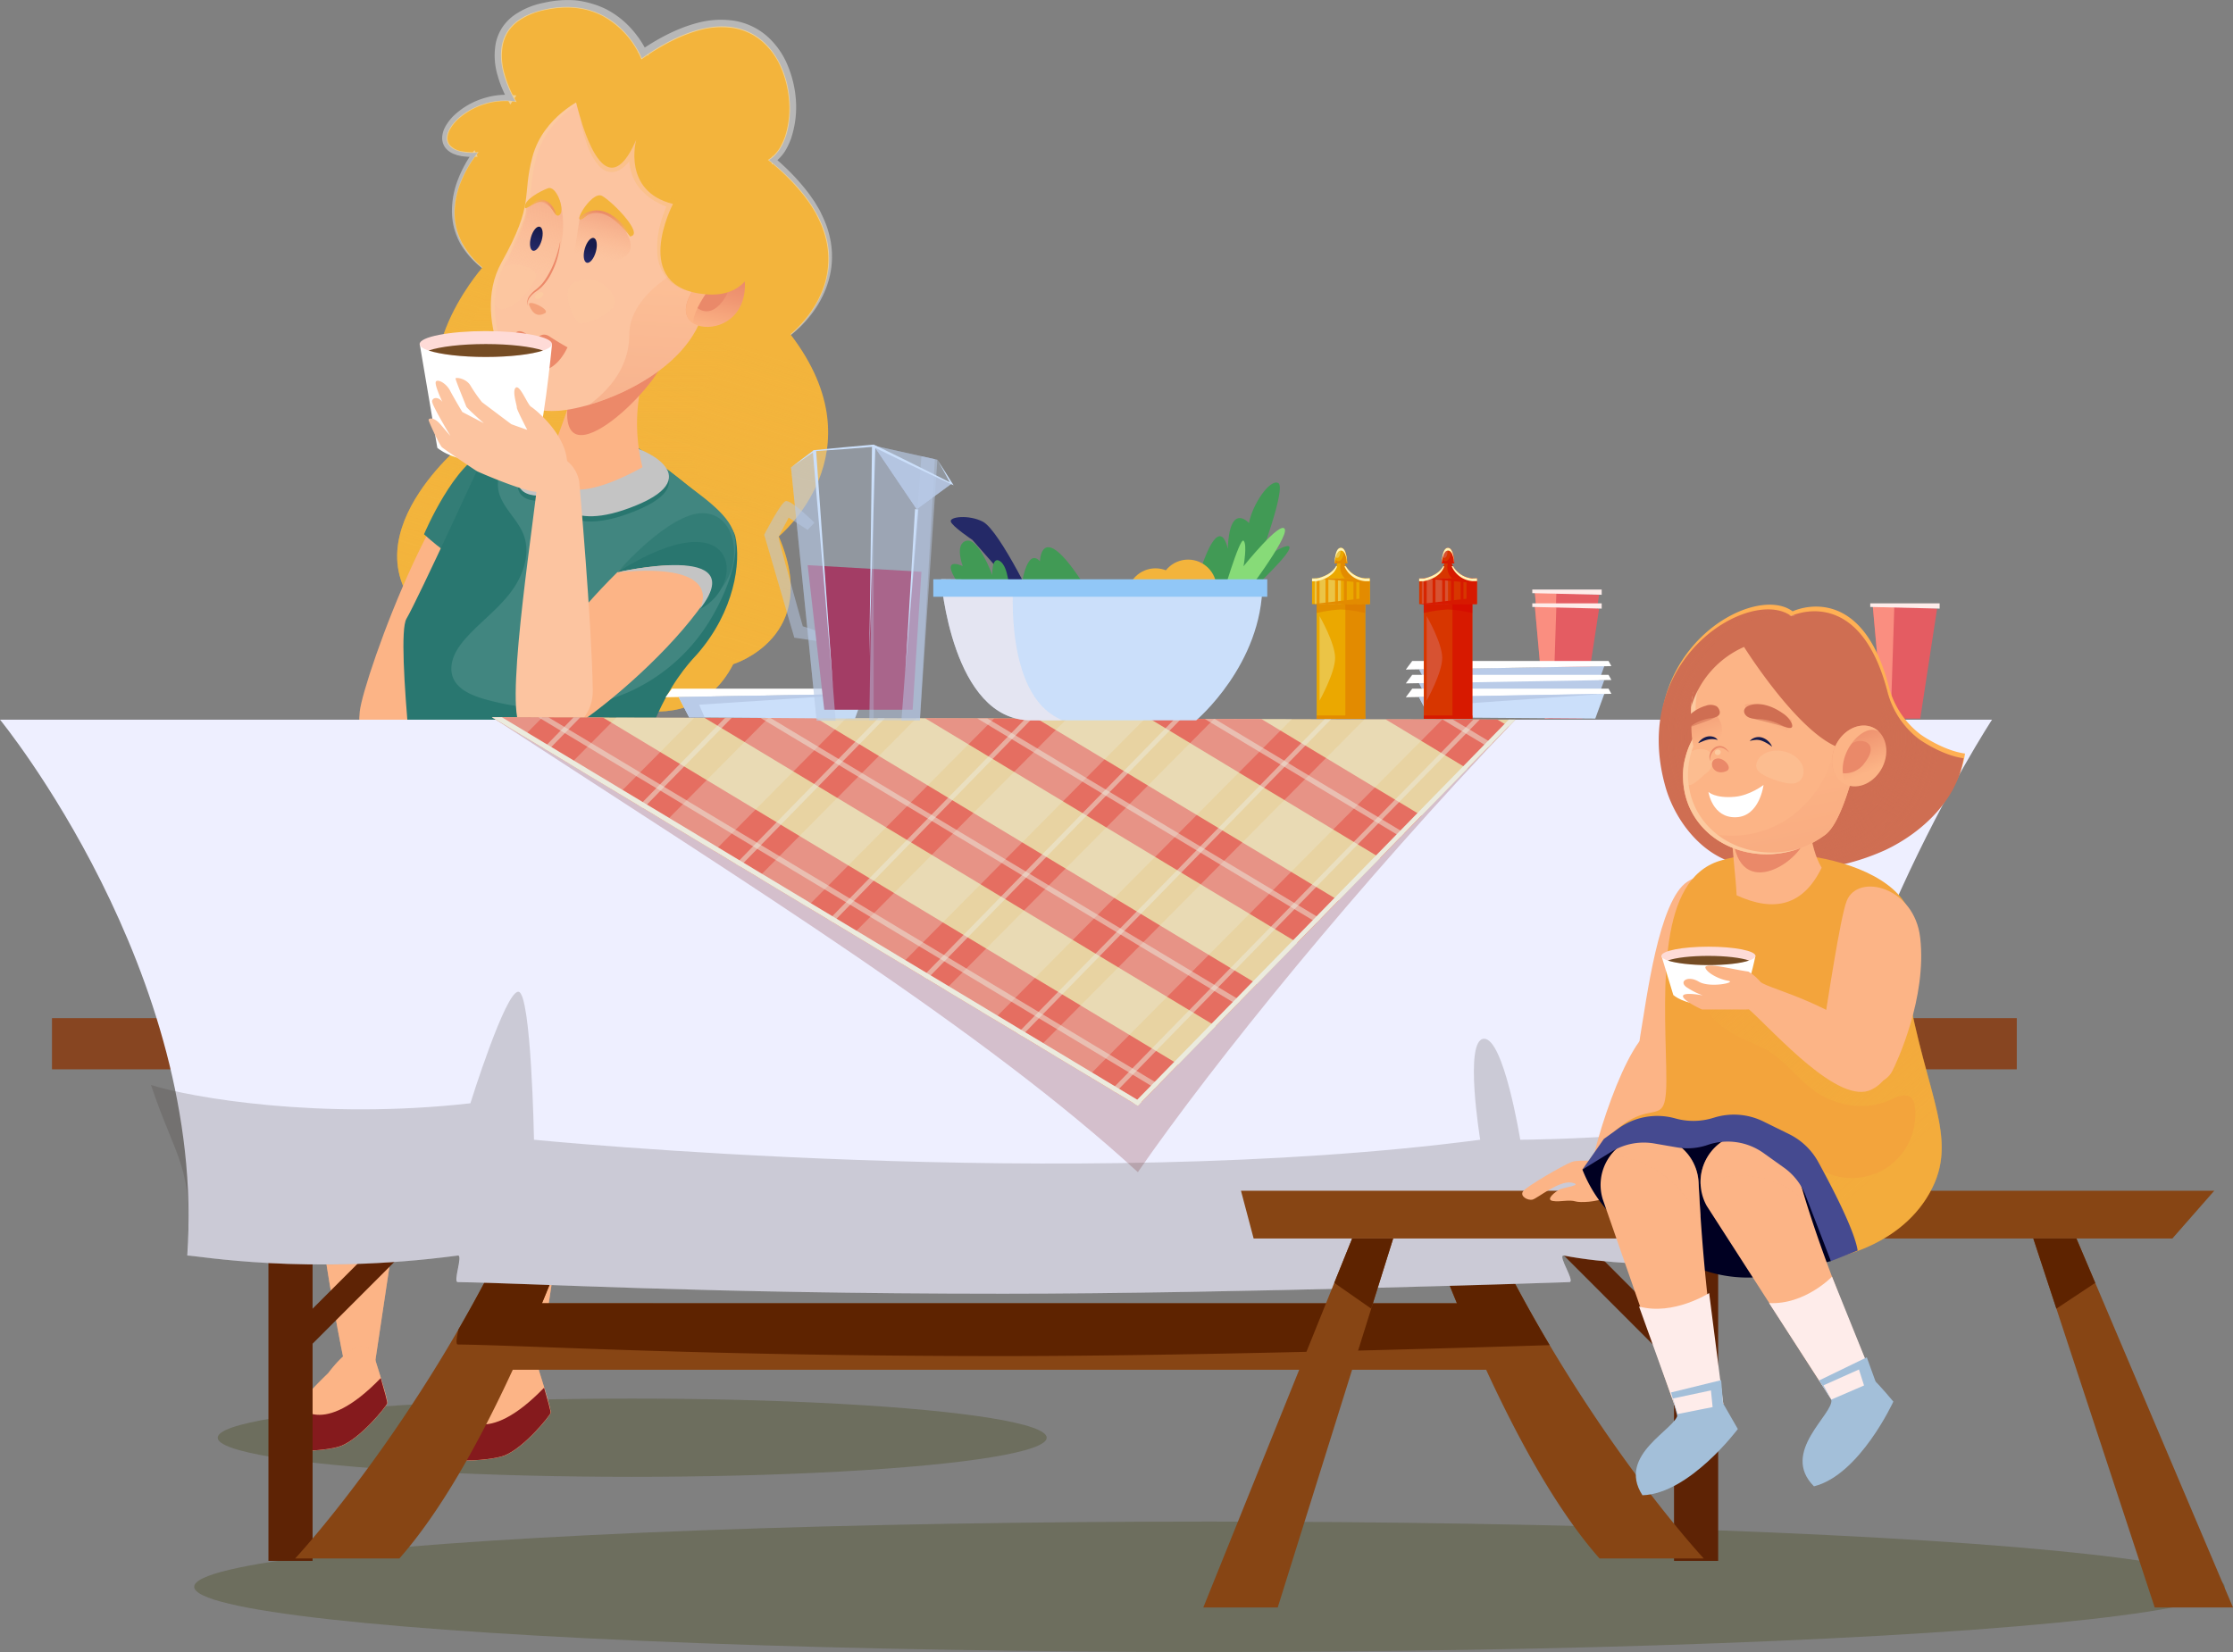 <?xml version="1.0" encoding="UTF-8"?> <svg xmlns="http://www.w3.org/2000/svg" xmlns:xlink="http://www.w3.org/1999/xlink" viewBox="0 0 780.67 577.69"><rect x="0" y="0" width="780.67" height="577.69" fill="#808080" stroke="none"/> <defs> <style>.cls-1{isolation:isolate;}.cls-2{fill:#424510;}.cls-2,.cls-20,.cls-45,.cls-65{opacity:0.3;}.cls-2,.cls-26,.cls-32,.cls-35,.cls-4,.cls-42,.cls-5,.cls-55,.cls-62,.cls-73,.cls-75,.cls-76,.cls-77,.cls-83{mix-blend-mode:multiply;}.cls-3{fill:#f3b43c;}.cls-17,.cls-18,.cls-32,.cls-4,.cls-5,.cls-55,.cls-6,.cls-62,.cls-63,.cls-69,.cls-75,.cls-76,.cls-77,.cls-83{opacity:0.5;}.cls-4{fill:url(#linear-gradient);}.cls-5{fill:url(#linear-gradient-2);}.cls-7{fill:#ededed;}.cls-32,.cls-8{fill:#fcb486;}.cls-9{fill:#337d76;}.cls-10{fill:#297770;}.cls-11{fill:#418680;}.cls-12{fill:#29766f;}.cls-13{fill:#c4c4c4;}.cls-14{fill:#ec8969;}.cls-15,.cls-20,.cls-81{fill:#fccaa0;}.cls-16{fill:#fcc4a0;}.cls-17{fill:url(#linear-gradient-3);}.cls-18{fill:url(#linear-gradient-4);}.cls-19,.cls-81{opacity:0.4;}.cls-19{fill:url(#linear-gradient-5);}.cls-21{fill:url(#linear-gradient-6);}.cls-22{fill:url(#linear-gradient-7);}.cls-23{fill:#f4a27a;}.cls-24{fill:url(#linear-gradient-8);}.cls-25{fill:#ea8969;}.cls-26,.cls-42{opacity:0.2;}.cls-27{fill:none;stroke-miterlimit:10;stroke-width:0.91px;stroke:url(#linear-gradient-9);}.cls-28{fill:url(#linear-gradient-10);}.cls-29{fill:#fff;}.cls-30{fill:#fedbd7;}.cls-31{fill:#754c24;}.cls-33{fill:#851a1d;}.cls-34{fill:#e45c62;}.cls-35{fill:#fa8e80;}.cls-36,.cls-69{fill:#feecea;}.cls-37{fill:#874521;}.cls-38{fill:#5e2305;}.cls-39{fill:#874514;}.cls-40{fill:#5e2300;}.cls-41{fill:#eeefff;}.cls-42{fill:#700000;}.cls-43{fill:#e8d3a2;}.cls-44{fill:#e56e61;}.cls-45,.cls-46{fill:#ebebde;}.cls-47{fill:#403932;}.cls-48,.cls-63,.cls-65{fill:#b9cbe8;}.cls-49{fill:#cbdffa;}.cls-50{fill:#eba800;}.cls-51{fill:#ebc446;}.cls-52{fill:#eb9700;}.cls-53{fill:#e38b00;}.cls-54{fill:#cc8500;}.cls-55{fill:#db7400;}.cls-56{fill:#fff3b6;}.cls-57{fill:#d73600;}.cls-58{fill:#d75232;}.cls-59{fill:#d72500;}.cls-60{fill:#d71900;}.cls-61{fill:#d71300;}.cls-62{fill:#d70200;}.cls-64{fill:#9a002e;}.cls-66{fill:#242967;}.cls-67{fill:#419a55;}.cls-68{fill:#87db78;}.cls-70{fill:#91c7f7;}.cls-71{fill:#ffb054;}.cls-72{fill:#cf6e52;}.cls-73{fill:url(#radial-gradient);}.cls-74{fill:#f3a43c;}.cls-75{fill:url(#linear-gradient-11);}.cls-76{fill:url(#linear-gradient-12);}.cls-77{fill:url(#linear-gradient-13);}.cls-78{fill:#002;}.cls-79{fill:url(#linear-gradient-14);}.cls-80{fill:url(#linear-gradient-15);}.cls-82{fill:url(#linear-gradient-16);}.cls-84{fill:url(#linear-gradient-17);}.cls-85{fill:#a3bfd9;}.cls-86{fill:#454a90;}.cls-87{fill:#161b4c;}</style> <linearGradient id="linear-gradient" x1="1205.12" y1="109.33" x2="1174.04" y2="214.11" gradientTransform="translate(-983.08)" gradientUnits="userSpaceOnUse"> <stop offset="0" stop-color="#f3b43d" stop-opacity="0"></stop> <stop offset="0.21" stop-color="#f3b43d" stop-opacity="0.25"></stop> <stop offset="0.49" stop-color="#f3b43c" stop-opacity="0.57"></stop> <stop offset="0.73" stop-color="#f3b43c" stop-opacity="0.8"></stop> <stop offset="0.91" stop-color="#f3b43c" stop-opacity="0.95"></stop> <stop offset="1" stop-color="#f3b43c"></stop> </linearGradient> <linearGradient id="linear-gradient-2" x1="1191.57" y1="190.27" x2="1191.57" y2="100.12" xlink:href="#linear-gradient"></linearGradient> <linearGradient id="linear-gradient-3" x1="260.3" y1="90.72" x2="256.27" y2="73.74" gradientTransform="matrix(-1, 0, 0, 1, 469.73, 0)" gradientUnits="userSpaceOnUse"> <stop offset="0" stop-color="#fcb486" stop-opacity="0"></stop> <stop offset="0.18" stop-color="#f8aa80" stop-opacity="0.22"></stop> <stop offset="0.48" stop-color="#f29c76" stop-opacity="0.55"></stop> <stop offset="0.72" stop-color="#ee926f" stop-opacity="0.79"></stop> <stop offset="0.9" stop-color="#eb8b6b" stop-opacity="0.94"></stop> <stop offset="1" stop-color="#ea8969"></stop> </linearGradient> <linearGradient id="linear-gradient-4" x1="1168.05" y1="94.87" x2="1178.38" y2="59.22" gradientTransform="translate(-983.08)" xlink:href="#linear-gradient-3"></linearGradient> <linearGradient id="linear-gradient-5" x1="1215.98" y1="101.13" x2="1211.92" y2="172.2" gradientTransform="translate(-983.08)" gradientUnits="userSpaceOnUse"> <stop offset="0" stop-color="#fcb486"></stop> <stop offset="0.62" stop-color="#f09672"></stop> <stop offset="1" stop-color="#ea8969"></stop> </linearGradient> <linearGradient id="linear-gradient-6" x1="1189.94" y1="86.06" x2="1188.22" y2="91.22" gradientTransform="translate(-32.88 -1080.87) rotate(74.22)" gradientUnits="userSpaceOnUse"> <stop offset="0" stop-color="#161b4c"></stop> <stop offset="0.44" stop-color="#1d225a"></stop> <stop offset="1" stop-color="#242967"></stop> </linearGradient> <linearGradient id="linear-gradient-7" x1="1171.6" y1="80.27" x2="1169.38" y2="87.32" gradientTransform="translate(-50.51 -1065.68) rotate(74.22)" xlink:href="#linear-gradient-6"></linearGradient> <linearGradient id="linear-gradient-8" x1="1230.9" y1="115.43" x2="1235.11" y2="95.79" xlink:href="#linear-gradient-5"></linearGradient> <linearGradient id="linear-gradient-9" x1="258.81" y1="80.14" x2="257.41" y2="74.22" xlink:href="#linear-gradient-3"></linearGradient> <linearGradient id="linear-gradient-10" x1="274.93" y1="72.45" x2="285.36" y2="72.45" gradientTransform="matrix(-1, 0, 0, 1, 469.73, 0)" gradientUnits="userSpaceOnUse"> <stop offset="0" stop-color="#ea8969"></stop> <stop offset="0.1" stop-color="#eb8b6b" stop-opacity="0.94"></stop> <stop offset="0.28" stop-color="#ee926f" stop-opacity="0.79"></stop> <stop offset="0.52" stop-color="#f29c76" stop-opacity="0.55"></stop> <stop offset="0.82" stop-color="#f8aa80" stop-opacity="0.22"></stop> <stop offset="1" stop-color="#fcb486" stop-opacity="0"></stop> </linearGradient> <radialGradient id="radial-gradient" cx="887.93" cy="238.11" r="49.02" gradientTransform="translate(-283.98 362.03) rotate(-21.51)" gradientUnits="userSpaceOnUse"> <stop offset="0" stop-color="#cf6e52"></stop> <stop offset="0.1" stop-color="#cf6e52" stop-opacity="0.88"></stop> <stop offset="0.42" stop-color="#cf6e52" stop-opacity="0.51"></stop> <stop offset="0.69" stop-color="#cf6e52" stop-opacity="0.23"></stop> <stop offset="0.89" stop-color="#cf6e52" stop-opacity="0.06"></stop> <stop offset="1" stop-color="#cf6e52" stop-opacity="0"></stop> </radialGradient> <linearGradient id="linear-gradient-11" x1="708.31" y1="385.88" x2="702.33" y2="418.97" gradientTransform="matrix(-1, 0, 0, 1, 1302.63, 0)" xlink:href="#linear-gradient"></linearGradient> <linearGradient id="linear-gradient-12" x1="713.84" y1="340.67" x2="649.48" y2="414.68" gradientTransform="matrix(-1, 0, 0, 1, 1302.63, 0)" xlink:href="#linear-gradient"></linearGradient> <linearGradient id="linear-gradient-13" x1="711.14" y1="386.39" x2="705.16" y2="419.48" gradientTransform="matrix(-1, 0, 0, 1, 1302.63, 0)" xlink:href="#linear-gradient"></linearGradient> <linearGradient id="linear-gradient-14" x1="882.84" y1="241.51" x2="844.87" y2="451.43" gradientTransform="translate(-283.98 362.03) rotate(-21.51)" xlink:href="#linear-gradient-5"></linearGradient> <linearGradient id="linear-gradient-15" x1="858.26" y1="222.7" x2="859.71" y2="196.53" gradientTransform="matrix(0.93, -0.37, 0.34, 0.84, -275.42, 389.49)" xlink:href="#linear-gradient-5"></linearGradient> <linearGradient id="linear-gradient-16" x1="876.44" y1="222.17" x2="885.75" y2="213.89" gradientTransform="matrix(0.93, -0.37, 0.34, 0.84, -275.42, 389.49)" xlink:href="#linear-gradient-5"></linearGradient> <linearGradient id="linear-gradient-17" x1="905.16" y1="256.33" x2="905.16" y2="234.28" gradientTransform="matrix(0.93, -0.37, 0.34, 0.84, -275.42, 389.49)" xlink:href="#linear-gradient-5"></linearGradient> </defs> <title>Дочка с мамой</title> <g class="cls-1"> <g id="Слой_2" data-name="Слой 2"> <g id="MULTIPLY_30" data-name="MULTIPLY 30"> <ellipse class="cls-2" cx="221.02" cy="502.76" rx="144.91" ry="13.68"></ellipse> </g> <g id="Layer_119" data-name="Layer 119"> <path class="cls-3" d="M224.37,20.35s-8.74-23-34.59-16.92-9.6,32-9.6,32c-19-3-35.65,19.1-13.2,18,0,0-19.4,22.43,1.58,40.22,0,0-31.74,35.93-6.32,61.09,0,0-46.71,37.57-8.12,65.66,0,0-3.06,33.51,43.66,18.62,0,0,41.64,26.06,58.56-6.77,0,0,31.14-9.48,15.91-44.68,0,0,35.88-29.11,4.2-70.53,0,0,34.73-27-7.58-61.08C285.44,45.81,275.29-15.53,224.37,20.35Z"></path> <path class="cls-4" d="M224.37,20.35s-8.74-23-34.59-16.92-9.6,32-9.6,32c-19-3-35.65,19.1-13.2,18,0,0-19.4,22.43,1.58,40.22,0,0-31.74,35.93-6.32,61.09,0,0-46.71,37.57-8.12,65.66,0,0-3.06,33.51,43.66,18.62,0,0,41.64,26.06,58.56-6.77,0,0,31.14-9.48,15.91-44.68,0,0,35.88-29.11,4.2-70.53,0,0,34.73-27-7.58-61.08C285.44,45.81,275.29-15.53,224.37,20.35Z"></path> <path class="cls-5" d="M254.61,123c-28.47,33.3-5.12,57.39,8.35,49.95,0,0-8.08,35.88-38.54,33.85,0,0-32.15,22.49-45.35.07,0,0-48.95-20.67-9.93-52.19,0,0-22.4-22,5.19-57.18S245.62,107.8,254.61,123Z"></path> <g class="cls-6"> <path class="cls-7" d="M276.52,117.13a39.63,39.63,0,0,0,6.49-6.4,36.56,36.56,0,0,0,4.87-7.78,32.05,32.05,0,0,0,2.68-8.87,30.8,30.8,0,0,0-.09-9.35,34.58,34.58,0,0,0-2.82-8.93l-1-2.1c-.37-.69-.79-1.34-1.18-2-.76-1.37-1.71-2.59-2.59-3.88A77.34,77.34,0,0,0,270,54.52l-.19,3a15.55,15.55,0,0,0,4.66-4.68A22.87,22.87,0,0,0,275.94,50c.2-.49.42-1,.6-1.46L277,47a34.54,34.54,0,0,0,1.24-12.18A38.32,38.32,0,0,0,275.43,23a27.72,27.72,0,0,0-7.13-10.23,23.15,23.15,0,0,0-11.43-5.49,31.46,31.46,0,0,0-12.44.57c-8,2-15.05,6-21.53,10.45l3.87,1.18a25.76,25.76,0,0,0-1.24-2.64c-.44-.82-.93-1.62-1.43-2.4a35.65,35.65,0,0,0-3.4-4.42,31.2,31.2,0,0,0-8.87-6.85,30.38,30.38,0,0,0-5.28-2A31.85,31.85,0,0,0,201,.1,37.39,37.39,0,0,0,190,1a26.89,26.89,0,0,0-10.36,4.39,16.77,16.77,0,0,0-4.12,4.32,16.27,16.27,0,0,0-2.23,5.56A24.4,24.4,0,0,0,174,26.51a35.51,35.51,0,0,0,1.87,5.15,40.23,40.23,0,0,0,2.56,4.87l2.08-3.14a25.84,25.84,0,0,0-11.51,1,26.22,26.22,0,0,0-10,5.71,16.24,16.24,0,0,0-3.62,4.78,8.74,8.74,0,0,0-.8,3.24,5.83,5.83,0,0,0,1.07,3.5,7.12,7.12,0,0,0,2.72,2.1c.49.22,1,.36,1.47.54l1.47.33a27.27,27.27,0,0,0,5.7.21l-1.12-2.3a35.11,35.11,0,0,0-3.26,4.9,41.15,41.15,0,0,0-2.48,5.27A30.35,30.35,0,0,0,158,74.06a24.07,24.07,0,0,0,.77,5.77,25.16,25.16,0,0,0,2.17,5.37,30.45,30.45,0,0,0,7.53,8.53l.18-.22a30.11,30.11,0,0,1-7.11-8.63,24.42,24.42,0,0,1-2-5.25,23.15,23.15,0,0,1-.6-5.57,29.2,29.2,0,0,1,2.4-10.91,39.42,39.42,0,0,1,5.74-9.63l.25-.31H167a25.84,25.84,0,0,1-5.32-.27,7.21,7.21,0,0,1-4.54-2.36,4,4,0,0,1-.7-2.42,6.93,6.93,0,0,1,.67-2.51,14.38,14.38,0,0,1,3.26-4.14,24.21,24.21,0,0,1,9.26-5.12,23.65,23.65,0,0,1,10.55-.77l.45.07-.23-.4a39.37,39.37,0,0,1-4-9.44,22,22,0,0,1-.61-10.13,13.76,13.76,0,0,1,1.9-4.69,14.23,14.23,0,0,1,3.52-3.64,24.35,24.35,0,0,1,9.4-3.89,34.76,34.76,0,0,1,10.21-.75,29.17,29.17,0,0,1,5,.92,27.65,27.65,0,0,1,4.76,1.87A30.44,30.44,0,0,1,224.1,20.45l.14.33.28-.2c6.27-4.42,13.11-8.2,20.53-10.15a28.8,28.8,0,0,1,11.36-.6,20.53,20.53,0,0,1,10.19,4.82,25.22,25.22,0,0,1,6.54,9.29,35.89,35.89,0,0,1,2.69,11.12,32.29,32.29,0,0,1-1,11.38l-.41,1.37c-.16.45-.35.89-.53,1.33a20.7,20.7,0,0,1-1.27,2.56,13.49,13.49,0,0,1-3.91,4.07l-.24.16.22.18a75.43,75.43,0,0,1,12.73,12.75c.86,1.23,1.81,2.4,2.56,3.71.39.64.8,1.27,1.17,1.93l1,2a34.63,34.63,0,0,1,2.91,8.5,29.88,29.88,0,0,1-2,17.62,37.06,37.06,0,0,1-4.56,7.75,39.22,39.22,0,0,1-6.17,6.54Z"></path> </g> </g> <g id="Layer_118" data-name="Layer 118"> <path class="cls-8" d="M176,159.8c24,9.71-25.57,98-37.94,104.89-8.28,4.58-13.52-4.17-12.29-15.88S157.47,152.31,176,159.8Z"></path> <path class="cls-9" d="M148.24,186.83s10.71-25.41,22.08-28.93,19.45,30.64,13.69,42.24C184,200.13,172.05,208.37,148.24,186.83Z"></path> </g> <g id="Layer_117" data-name="Layer 117"> <path class="cls-10" d="M219.83,154.41s35.12,24,37.22,33.12-.26,26.21-13.25,41.15c-2.16,2.48-26.56,25.69-22,77.33,0,0-48,22-74.85-10.38,0,0-8.9-72.4-4.86-79.24s27.71-58.46,27.71-58.46Z"></path> <path class="cls-11" d="M219.83,154.41l1.14.79c6.11,4.26,12.12,8.69,17.93,13.35,5.3,4.25,14.94,10.4,17.39,17.12,3.48,9.52-4.11,25.27-9.26,33.12a63.48,63.48,0,0,1-27.65,23.39q-2,.85-4,1.57c-13.52,4.8-28.4,5.06-42.28,1.69-6.35-1.54-16-4-15.26-12.53.37-4.07,3-7.59,5.77-10.57,4.89-5.23,10.71-9.6,15-15.31s7-13.39,4.43-20.07c-2.05-5.33-7.11-9.2-8.61-14.7-1.28-4.73.9-10,4.65-13,4.26-3.41,10-2.72,15.21-3.08Z"></path> <path class="cls-12" d="M193.54,158.09s-9.52-3.37-12.27,8.53,12.58,7.93,12.58,7.93,3.12,14.5,28.59,4,1.07-20.53-3.2-20.87"></path> <path class="cls-13" d="M193.54,156.26s-9.52-3.37-12.27,8.53,12.58,7.93,12.58,7.93,3.12,14.5,28.59,4,1.07-20.53-3.2-20.87"></path> <path class="cls-8" d="M226.05,127.95h-24.5c.12,2.34-.52,10.52-10.1,33.44,0,0-.9,20.76,33.17,2A62.52,62.52,0,0,1,226.05,127.95Z"></path> <path class="cls-14" d="M232.56,123.76c0,9.46-38.22,47.23-33.94,16.66C203.58,104.92,232.63,102,232.56,123.76Z"></path> </g> <g id="Layer_116" data-name="Layer 116"> <path class="cls-15" d="M204,34.45s-14,6.09-17.83,20.31.9,16-10.83,37,7.11,50.68,14.78,51.81c10.13,1.49,45.24-9.61,53.59-32.18s26.82-36.74,12.64-63C241.44,20.91,208.33,32,204,34.45Z"></path> <path class="cls-16" d="M205.41,34.45s-14,6.09-17.83,20.31.9,16-10.83,37,7.11,50.68,14.78,51.81c10.13,1.49,45.24-9.61,53.59-32.18s26.82-36.74,12.64-63C242.87,20.91,209.75,32,205.41,34.45Z"></path> <path class="cls-17" d="M202.63,76.6l-2.75,17.53L206,91.72s18.87,1.8,13.58-9.21C211.36,65.3,202.63,76.6,202.63,76.6Z"></path> <path class="cls-18" d="M195.67,70a32.26,32.26,0,0,1-1.92,22.54c-5.6,12-17.42,3.14-15.74-3.06S184.7,76,183.79,72.41l6.08-4.56Z"></path> <path class="cls-19" d="M245.13,111.39c3.68-9.93,9.31-18.24,13.26-26.66C244.8,89.48,220,100.42,220,117.05c0,11.28-6.93,19.27-14,24.48C220.36,137.35,239.29,127.18,245.13,111.39Z"></path> <path class="cls-20" d="M200.1,99.12c-4.23,2.44.49,13.69,2.75,14s11.92-3.41,12.11-7.37S208.19,94.46,200.1,99.12Z"></path> <path class="cls-20" d="M175.93,93.37c4.94-2.43,12.37.58,11.51,3.51s-7.48,12-12.59,11.15S175.93,93.37,175.93,93.37Z"></path> </g> <g id="Layer_115" data-name="Layer 115"> <ellipse class="cls-21" cx="206.37" cy="87.55" rx="4.5" ry="2.01" transform="translate(65.99 262.33) rotate(-74.22)"></ellipse> </g> <g id="Layer_114" data-name="Layer 114"> <ellipse class="cls-22" cx="187.51" cy="83.49" rx="4.36" ry="1.95" transform="translate(56.17 241.22) rotate(-74.22)"></ellipse> </g> <g id="Layer_113" data-name="Layer 113"> <path class="cls-23" d="M185,106.71c-.91-2.44,7.7,1.56,5.52,2.81S186.28,110.11,185,106.71Z"></path> <path class="cls-14" d="M195.86,84.32a39.64,39.64,0,0,1-1.69,6.3,32.8,32.8,0,0,1-2.75,5.86,20.75,20.75,0,0,1-1.83,2.65,14.4,14.4,0,0,1-2.33,2.2,10.27,10.27,0,0,0-2.31,2.4,3.74,3.74,0,0,0-.41,3.22,3.72,3.72,0,0,1,.7-3,10,10,0,0,1,2.36-2.16,12.39,12.39,0,0,0,2.49-2.21,21.11,21.11,0,0,0,1.95-2.7,29.52,29.52,0,0,0,2.66-6.05A26.69,26.69,0,0,0,195.86,84.32Z"></path> <ellipse class="cls-15" cx="188.51" cy="103.35" rx="1.6" ry="0.96" transform="translate(-26.12 115.66) rotate(-32.02)"></ellipse> </g> <g id="Layer_112" data-name="Layer 112"> <path class="cls-24" d="M243.25,100.34c10.12-11.89,18.59-9.34,17,2-1.5,11.07-12.21,13.69-17.4,11S239.92,104.25,243.25,100.34Z"></path> <path class="cls-25" d="M249.49,96.88s8.85.75,3.28,8.27-10.3,1.28-10.3,1.28Z"></path> <path class="cls-8" d="M259.17,94.62c-2.62-3.84-8.87-2.57-15.92,5.72-3.33,3.91-5.54,10.31-.36,13C239.81,111.84,252.39,90.63,259.17,94.62Z"></path> </g> <g id="Layer_111" data-name="Layer 111"> <path class="cls-3" d="M200.08,29.91s9.25,49,22.34,19c0,0-5,18,12.86,22.41,0,0-15.37,29.27,11.39,31.59S266.22,66,259,48.18C251.08,28.78,231,18.85,200.08,29.91Z"></path> <g class="cls-26"> <path class="cls-3" d="M202.83,41A52,52,0,0,0,205,49.78,22.89,22.89,0,0,0,209.39,58a8.21,8.21,0,0,0,2.07,1.6l.66.26a2.39,2.39,0,0,0,.7.19l.74.11c.25,0,.5,0,.74,0a5.19,5.19,0,0,0,1.42-.33,8.78,8.78,0,0,0,1.24-.62,10.81,10.81,0,0,0,2-1.65,7.5,7.5,0,0,0,.82-.92l.76-.95c.43-.66.89-1.32,1.28-2s.78-1.35,1.12-2l1-2.07-3.07-1.18a19.71,19.71,0,0,0-.82,3.91c-.09.65-.08,1.31-.12,2s0,1.32.06,2a17.65,17.65,0,0,0,2.34,7.61,10.29,10.29,0,0,0,1.13,1.67A9.64,9.64,0,0,0,224.75,67c.48.46.95.94,1.44,1.39l1.6,1.17c.27.19.53.4.81.57l.86.46,1.72.92c1.17.52,2.4.91,3.59,1.36l-1-2.35a44.31,44.31,0,0,0-3.14,8.84,29.48,29.48,0,0,0-.82,9.37,15,15,0,0,0,3.5,8.76,14.81,14.81,0,0,0,8,4.44,15.67,15.67,0,0,1-6.95-5.26,14.07,14.07,0,0,1-2.29-8.05,29.37,29.37,0,0,1,1.37-8.51,46.07,46.07,0,0,1,3.25-8l.84-1.58-1.8-.77c-1-.45-2.11-.86-3.14-1.31l-1.47-.81-.73-.4c-.23-.15-.44-.33-.66-.49l-1.32-1c-.4-.37-.76-.77-1.15-1.14a6.93,6.93,0,0,1-1-1.23A8.49,8.49,0,0,1,225.4,62a14.12,14.12,0,0,1-2-6.11c0-.55-.06-1.1-.07-1.65s0-1.11.08-1.66a17.42,17.42,0,0,1,.53-3.2l-3.07-1.18a29.25,29.25,0,0,1-4.1,7.34,5,5,0,0,1-2.82,2l-.37.06-.37,0c-.25,0-.5-.15-.77-.19a5.9,5.9,0,0,1-1.54-1,15,15,0,0,1-2.63-3.23,35.24,35.24,0,0,1-2.12-3.83A79.29,79.29,0,0,1,202.83,41Z"></path> </g> </g> <g id="Layer_110" data-name="Layer 110"> <path class="cls-8" d="M250.57,183c19.87,16.67-46.53,73.74-60.41,76.43-9.29,1.8-11.57-8.14-6.78-18.9S235.26,170.17,250.57,183Z"></path> <path class="cls-9" d="M215.81,200.14s18-20.85,29.94-20.69,14.51,18.06,5.46,27.31C251.2,206.77,252.43,187.84,215.81,200.14Z"></path> <path class="cls-12" d="M215.81,200.14s46.19-10.73,28.81,12.92C261.39,204.63,258.16,173.38,215.81,200.14Z"></path> <path class="cls-13" d="M215.81,200.14s47.5-11,28.81,12.92C244.61,213.07,254.54,196.37,215.81,200.14Z"></path> </g> <g id="Layer_109" data-name="Layer 109"> <path class="cls-16" d="M202.51,168.45s4.33,48.38,4.73,72.91c.26,15.67-21,21.42-25.74,11.77s5.91-75.66,6.68-87.23S201.07,159.53,202.51,168.45Z"></path> </g> <g id="Layer_108" data-name="Layer 108"> <path class="cls-14" d="M198.4,121.46s-3-1.64-6.29-3.8-5.09,1.87-5.09,1.87-3.72-4.46-6.08-3.6,1.49,6.76,1.49,6.76a3.42,3.42,0,0,0-1.49,3.6C181.32,128.88,192,134.84,198.4,121.46Z"></path> </g> <g id="Layer_107" data-name="Layer 107"> <path class="cls-3" d="M220.27,82.68S211.43,70,204.94,75.53s1.71-9.23,5.6-7S225.4,82.11,220.27,82.68Z"></path> <path class="cls-27" d="M219.68,81.89s-8.13-13.33-17.05-5.28"></path> </g> <g id="Layer_106" data-name="Layer 106"> <path class="cls-3" d="M195.86,74.92c1.56-1.91-1.39-10.2-4.32-9.08s-7.84,3.84-8.09,6.31,4.06-3,7.53-1.39C192.89,71.65,194.12,77.06,195.86,74.92Z"></path> <path class="cls-28" d="M194.37,75.05a8.25,8.25,0,0,0-1.36-3A5.36,5.36,0,0,0,190.33,70a3.93,3.93,0,0,0-3.37.57,8.31,8.31,0,0,0-1.28,1.07c-.34.43-.67.87-1,1.31.45-.32.86-.65,1.26-1l.66-.41a3.08,3.08,0,0,1,.66-.37,3.61,3.61,0,0,1,2.76-.32,5.65,5.65,0,0,1,2.4,1.65A18.3,18.3,0,0,1,194.37,75.05Z"></path> </g> <g id="Layer_105" data-name="Layer 105"> <path class="cls-29" d="M193,120.31s-3.4,35.14-6.15,36.28-6.63,4.69-17.79,4.69-16.17-4.69-16.17-4.69l-6.15-36.28"></path> <ellipse class="cls-30" cx="169.84" cy="120.31" rx="23.13" ry="4.53"></ellipse> <path class="cls-31" d="M189.85,122.57c-4,1.35-11.46,2.26-20,2.26s-16-.91-20-2.26c4-1.35,11.46-2.26,20-2.26S185.85,121.22,189.85,122.57Z"></path> </g> <g id="Layer_104" data-name="Layer 104"> <path class="cls-16" d="M198.27,163c-.42,8.26-5.36,9.5-10.82,9s-19.86-6.81-20.59-7.17-11.48-7.69-12.33-8.41-4.69-9-4.69-9.58,1.81-1.22,4.29,1.72,3.33,3.86,3.33,3.86-6.55-10.8-6.4-12.14,2.22-1.63,3.6.27c0,0-2.76-5.83-2.31-7s3.57.32,5,3.06,4.28,7.46,4.28,7.46l7.53,3.93s-6-5.27-6.17-5.87-3.84-9.36-3.72-9.8,3.76-.06,5.27,2.6a48.36,48.36,0,0,0,4,5.73s10,7.54,10.2,7.66,5.59,2,5.59,2-3.73-7.15-3.64-7.78-1.78-6-.33-7,4.09,6,5.3,6.7S198.81,152.39,198.27,163Z"></path> </g> <g id="Layer_103" data-name="Layer 103"> <path class="cls-8" d="M150.82,345,131.1,476.62c-1.48,6.33-9,11.75-10.88-.76,0,0-24.2-115.16-8-148.68,11.91-24.66,41.39-.67,38.61,17.86"></path> <path class="cls-32" d="M150.82,345,131.1,476.62c-1.48,6.33-9,11.75-10.88-.76,0,0-24.2-115.16-8-148.68,11.91-24.66,41.39-.67,38.61,17.86"></path> </g> <g id="Layer_102" data-name="Layer 102"> <path class="cls-8" d="M131.2,475.53c1.16,3.77,4.51,14.12,4.19,15.22s-9.25,12.14-16.06,14.85c-5.32,2.12-28.67,3.71-23-4.2a153.84,153.84,0,0,1,18.4-21.2C119.45,473.93,128.07,465.37,131.2,475.53Z"></path> <path class="cls-32" d="M131.2,475.53c1.16,3.77,4.51,14.12,4.19,15.22s-9.25,12.14-16.06,14.85c-5.32,2.12-28.67,3.71-23-4.2a153.84,153.84,0,0,1,18.4-21.2C119.45,473.93,128.07,465.37,131.2,475.53Z"></path> <path class="cls-33" d="M104.24,491.44c-2.81,3.24-5.6,6.65-7.94,9.95-5.64,7.91,17.71,6.32,23,4.2,6.81-2.71,15.75-13.75,16.06-14.85.14-.5-1-4.56-2.25-8.84h0C112.38,503.37,104.25,491.48,104.24,491.44Z"></path> </g> <g id="Layer_101" data-name="Layer 101"> <path class="cls-8" d="M207.94,348.41,188.21,480c-1.48,6.33-9,11.75-10.88-.76,0,0-24.2-115.16-8-148.68,11.91-24.66,41.39-.67,38.61,17.86"></path> <path class="cls-32" d="M207.94,348.41,188.21,480c-1.48,6.33-9,11.75-10.88-.76,0,0-24.2-115.16-8-148.68,11.91-24.66,41.39-.67,38.61,17.86"></path> </g> <g id="Layer_100" data-name="Layer 100"> <path class="cls-8" d="M188.31,478.9c1.16,3.77,4.51,14.12,4.19,15.22s-9.25,12.14-16.06,14.85c-5.32,2.12-28.67,3.71-23-4.2a153.84,153.84,0,0,1,18.4-21.2C176.56,477.29,185.18,468.73,188.31,478.9Z"></path> <path class="cls-32" d="M188.31,478.9c1.16,3.77,4.51,14.12,4.19,15.22s-9.25,12.14-16.06,14.85c-5.32,2.12-28.67,3.71-23-4.2a153.84,153.84,0,0,1,18.4-21.2C176.56,477.29,185.18,468.73,188.31,478.9Z"></path> <path class="cls-33" d="M161.35,494.81c-2.81,3.24-5.6,6.65-7.94,9.95-5.64,7.91,17.71,6.32,23,4.2,6.81-2.71,15.75-13.75,16.06-14.85.14-.5-1-4.56-2.25-8.84h0C169.49,506.74,161.36,494.84,161.35,494.81Z"></path> </g> <g id="Layer_99" data-name="Layer 99"> <polygon class="cls-34" points="536.54 206.63 540.12 246.47 553.17 246.47 559.06 207.99 536.54 206.63"></polygon> <polygon class="cls-35" points="544.1 207.62 542.85 246.09 540.12 246.47 536.54 206.63 544.1 207.62"></polygon> <polygon class="cls-36" points="535.7 207.42 559.96 207.99 559.96 206.16 535.7 206.16 535.7 207.42"></polygon> <polygon class="cls-34" points="536.54 211.46 540.12 251.29 553.17 251.29 559.06 212.82 536.54 211.46"></polygon> <polygon class="cls-35" points="544.1 212.44 542.85 250.92 540.12 251.29 536.54 211.46 544.1 212.44"></polygon> <polygon class="cls-36" points="535.7 212.25 559.96 212.82 559.96 210.98 535.7 210.98 535.7 212.25"></polygon> <ellipse class="cls-2" cx="422.83" cy="554.89" rx="354.93" ry="22.8"></ellipse> <rect class="cls-37" x="18.17" y="356.04" width="686.91" height="17.89"></rect> <rect class="cls-38" x="585.25" y="432.31" width="15.43" height="113.52"></rect> <rect class="cls-38" x="93.85" y="432.31" width="15.43" height="113.52"></rect> <rect class="cls-38" x="95.31" y="441.56" width="63.69" height="8.65" transform="translate(-278.11 220.61) rotate(-45.01)"></rect> <rect class="cls-38" x="561.96" y="420.67" width="8.65" height="63.69" transform="translate(-154.13 532.8) rotate(-44.99)"></rect> <path class="cls-39" d="M559.22,545h36.44s-91.77-98.53-111.91-229.21H462.92a1226.12,1226.12,0,0,0,38,118.66h-303a1226.09,1226.09,0,0,0,38-118.66H215.09C194.94,446.48,103.18,545,103.18,545h36.44c14.14-16.06,27.56-39.81,39.65-66h340.3C531.66,505.21,545.07,529,559.22,545ZM189.47,455.75q3-7.16,5.78-14.38H503.56v0q2.83,7.23,5.8,14.42Z"></path> <path class="cls-40" d="M462.92,315.81a1226.12,1226.12,0,0,0,38,118.66h-303a1226.09,1226.09,0,0,0,38-118.66H215.09c-8.94,58-32,109.6-54.84,149.13-.49,2.5-1.08,5.21-.15,5.22,25.05.31,85.3,4.05,190.77,4.05,68.26,0,164.62-3,190.91-3.82-23.88-40.17-48.68-93.9-58-154.58Zm40.64,125.52q2.83,7.23,5.8,14.42H189.47q3-7.16,5.78-14.38H503.56Z"></path> <path class="cls-41" d="M630.26,439.05c-7,3.22-55.81,5.41-83.62,0-2.17,0,4.27,9.31,2,9.31,0,0-118.11,4.05-197.82,4.05-105.47,0-165.72-3.75-190.77-4.05-1.72,0,1.81-9.31.12-9.31-52.88,7.06-91.43,0-94.69,0C72.37,340,0,251.66,0,251.66H696.43S633.68,347.57,630.26,439.05Z"></path> <path class="cls-42" d="M172,250.81C265.1,311.48,344.12,360.62,397.8,409.9c26.74-38.67,77.07-100.75,132-158.24Z"></path> <polygon class="cls-43" points="171.97 250.81 397.8 386.68 529.75 251.66 171.97 250.81"></polygon> <path class="cls-44" d="M210.8,250.91,172,250.81,397.8,386.68l14.15-14.48Z"></path> <path class="cls-44" d="M285.25,251.08l-39-.09L425,358.82l14.42-14.76Z"></path> <path class="cls-44" d="M362.44,251.26l-39-.09,130.14,78.47L468,314.89Z"></path> <path class="cls-44" d="M441,251.45l-39-.09L482.53,300,497,285.22Z"></path> <path class="cls-44" d="M484.41,251.55,513,268.8,527.43,254l-4-2.4Z"></path> <polygon class="cls-45" points="477.03 251.53 363.46 366.02 380.54 376.3 504.25 251.6 477.03 251.53"></polygon> <polygon class="cls-45" points="424.42 251.41 330.44 346.15 347.52 356.43 451.64 251.47 424.42 251.41"></polygon> <polygon class="cls-45" points="373.03 251.29 298.18 326.74 315.26 337.02 400.25 251.35 373.03 251.29"></polygon> <polygon class="cls-45" points="320.35 251.16 265.11 306.85 282.19 317.13 347.57 251.23 320.35 251.16"></polygon> <polygon class="cls-45" points="268.65 251.04 232.66 287.33 249.75 297.61 295.87 251.11 268.65 251.04"></polygon> <polygon class="cls-45" points="215.52 250.92 199.31 267.26 216.39 277.54 242.74 250.98 215.52 250.92"></polygon> <polygon class="cls-45" points="171.97 250.81 183.06 257.49 189.63 250.86 171.97 250.81"></polygon> <g class="cls-6"> <path class="cls-46" d="M405.14,379.16c-44.76-27-168.69-101.38-213.37-128.3h-3.48L403.82,380.51Z"></path> <path class="cls-46" d="M433.73,349.91C387.35,322,314,278,269.26,251h-3.47L432.4,351.27Z"></path> <path class="cls-46" d="M461.71,321.28c-32.9-19.79-77.72-46.72-116.56-70.06h-3.5l118.73,71.43Z"></path> <path class="cls-46" d="M491,291.27l-66.31-39.86H421.2l68.52,41.22Z"></path> <path class="cls-46" d="M521.7,259.9l-13.79-8.29h-3.58l16.05,9.66Z"></path> </g> <g class="cls-6"> <path class="cls-46" d="M515.09,251.62,388.55,381.11,390,382c38.35-39.25,90.61-92.79,127.32-130.37Z"></path> <path class="cls-46" d="M463.1,251.5,355.73,361.37l1.47.88L465.36,251.51Z"></path> <path class="cls-46" d="M410.66,251.38l-88,90.08,1.47.89,88.83-91Z"></path> <path class="cls-46" d="M358.55,251.25l-68.81,70.41,1.47.89,69.63-71.29Z"></path> <path class="cls-46" d="M307.06,251.13l-49.82,51,1.47.89,50.65-51.86Z"></path> <path class="cls-46" d="M253.5,251l-30.07,30.77,1.47.89L255.82,251Z"></path> <path class="cls-46" d="M200.49,250.88,190,261.65l1.47.88,11.37-11.65Z"></path> </g> <path class="cls-46" d="M527.48,251.65,396.36,385.81l1.43.86,87.52-89.55,44.41-45.47Z"></path> <path class="cls-46" d="M397.8,386.68l1.23-1.26C353.52,358,220.32,277.86,175.47,250.82H172l23.25,14Z"></path> <g class="cls-26"> <path class="cls-47" d="M531.49,398.56s-5.76-35.74-12.75-35.31-1.25,35.31-1.25,35.31c-142.29,18.73-330.8,0-330.8,0s-.93-51.17-5.41-51.75-16.83,39-16.83,39c-52.3,5.93-97.77-2-111.67-6.41,9,26.91,14.92,28.07,12.74,59.69,3.26,0,41.81,7.06,94.69,0,1.69,0-1.84,9.29-.12,9.31,25.05.31,85.3,4.05,190.77,4.05,79.71,0,197.82-4.05,197.82-4.05,2.23,0-4.21-9.31-2-9.31,27.81,5.41,76.66,3.22,83.62,0,1.08-28.75,8-28.59,17-55.1C604.83,398.35,531.49,398.56,531.49,398.56Z"></path> </g> <polygon class="cls-39" points="759.47 433.1 438.28 433.1 433.85 416.39 774.13 416.39 759.47 433.1"></polygon> <polygon class="cls-39" points="725.93 433.1 780.67 562.13 753.3 562.13 710.86 433.1 725.93 433.1"></polygon> <polygon class="cls-40" points="718.92 457.63 732.51 448.61 725.93 433.1 710.86 433.1 718.92 457.63"></polygon> <polygon class="cls-39" points="472.72 433.1 420.68 562.13 446.7 562.13 487.06 433.1 472.72 433.1"></polygon> <polygon class="cls-40" points="479.39 457.63 466.47 448.61 472.72 433.1 487.06 433.1 479.39 457.63"></polygon> <polygon class="cls-48" points="496.06 234.03 499.77 241.17 557.72 241.6 560.88 232.93 496.06 234.03"></polygon> <polygon class="cls-29" points="493.72 231.15 562.36 231.15 563.35 232.93 491.48 234.14 493.72 231.15"></polygon> <polygon class="cls-48" points="496.06 238.88 499.77 246.01 557.72 246.44 560.88 237.78 496.06 238.88"></polygon> <polygon class="cls-29" points="493.72 235.99 562.36 235.99 563.35 237.78 491.48 238.98 493.72 235.99"></polygon> <polygon class="cls-49" points="496.06 243.72 499.77 250.85 557.72 251.29 560.88 242.62 496.06 243.72"></polygon> <polygon class="cls-29" points="493.72 240.83 562.36 240.83 563.35 242.62 491.48 243.82 493.72 240.83"></polygon> <polygon class="cls-48" points="560.88 242.62 506.41 246.44 508.25 250.92 499.77 250.85 496.06 243.72 560.88 242.62"></polygon> <polygon class="cls-49" points="237.23 243.72 240.94 250.85 298.9 251.29 302.06 242.62 237.23 243.72"></polygon> <polygon class="cls-29" points="234.9 240.83 303.54 240.83 304.53 242.62 232.66 243.82 234.9 240.83"></polygon> <polygon class="cls-48" points="302.06 242.62 244.43 246.44 246.32 250.81 240.94 250.85 237.23 243.72 302.06 242.62"></polygon> <rect class="cls-50" x="460.32" y="209.26" width="16.96" height="42.09"></rect> <rect class="cls-50" x="458.7" y="202.28" width="20.2" height="8.97"></rect> <path class="cls-50" d="M460.32,202.28s6.09-1,7.28-5.55h2.3a8.63,8.63,0,0,0,7.37,5.55S463.62,204.37,460.32,202.28Z"></path> <path class="cls-50" d="M466.61,197.05H471s0-5.48-2.18-5.48S466.61,197.05,466.61,197.05Z"></path> <rect class="cls-51" x="459.63" y="202.28" width="9.16" height="8.97"></rect> <rect class="cls-52" x="460.32" y="202.28" width="1" height="8.97"></rect> <rect class="cls-52" x="463.4" y="202.28" width="1" height="8.97"></rect> <rect class="cls-52" x="466.76" y="202.28" width="1" height="8.97"></rect> <rect class="cls-53" x="469.84" y="202.28" width="1" height="8.97"></rect> <rect class="cls-53" x="473.19" y="202.28" width="1" height="8.97"></rect> <rect class="cls-54" x="476.28" y="202.28" width="1" height="8.97"></rect> <polygon class="cls-53" points="458.7 211.26 478.9 211.26 478.9 202.28 460.32 202.28 475.25 203.66 475.25 209.36 458.7 211.26"></polygon> <path class="cls-53" d="M477.28,202.28a8.63,8.63,0,0,1-7.37-5.55h-1.1a5.43,5.43,0,0,0,1.4,5.55Z"></path> <path class="cls-53" d="M469.78,192.11c0,.18.06.33.06.52,0,2-.89,3.61-2,3.61a1.54,1.54,0,0,1-1.14-.74c-.09.87-.1,1.55-.1,1.55H471S471,193.46,469.78,192.11Z"></path> <rect class="cls-53" x="470.34" y="211.26" width="6.94" height="40.1"></rect> <path class="cls-55" d="M477.28,211.26h-17v3.12a47.94,47.94,0,0,1,8.48-1.25,47.94,47.94,0,0,1,8.48,1.25Z"></path> <rect class="cls-53" x="460.32" y="250.21" width="16.96" height="1.15"></rect> <path class="cls-51" d="M467.09,193.93c.23-.95,1-2,1.35-1.78s.12,1.6,0,1.92C468.1,195.49,466.7,195.49,467.09,193.93Z"></path> <path class="cls-51" d="M461.32,245V215.43s5.44,9.41,5.44,14.64S461.32,245,461.32,245Z"></path> <path class="cls-56" d="M468.8,192.53c1.6,0,2,3,2.14,4.52h0s0-5.48-2.18-5.48-2.18,5.48-2.18,5.48h0C466.77,195.48,467.19,192.53,468.8,192.53Z"></path> <path class="cls-56" d="M477.28,202.28h0a8.66,8.66,0,0,1-6.77-4.27H470a8.66,8.66,0,0,0,7.26,5.23h1.62v-1Z"></path> <path class="cls-56" d="M460.32,203.25s5.79-.93,7.17-5.23h-.42c-1.86,3.48-6.75,4.27-6.76,4.27H458.7v1Z"></path> <rect class="cls-57" x="497.77" y="209.26" width="16.96" height="42.09"></rect> <rect class="cls-57" x="496.15" y="202.28" width="20.2" height="8.97"></rect> <path class="cls-57" d="M497.77,202.28s6.09-1,7.28-5.55h2.3a8.63,8.63,0,0,0,7.37,5.55S501.07,204.37,497.77,202.28Z"></path> <path class="cls-57" d="M504.06,197.05h4.36s0-5.48-2.18-5.48S504.06,197.05,504.06,197.05Z"></path> <rect class="cls-58" x="497.08" y="202.28" width="9.16" height="8.97"></rect> <rect class="cls-59" x="497.77" y="202.28" width="1" height="8.97"></rect> <rect class="cls-59" x="500.85" y="202.28" width="1" height="8.97"></rect> <rect class="cls-59" x="504.2" y="202.28" width="1" height="8.97"></rect> <rect class="cls-60" x="507.29" y="202.28" width="1" height="8.97"></rect> <rect class="cls-60" x="510.64" y="202.28" width="1" height="8.97"></rect> <rect class="cls-61" x="513.73" y="202.28" width="1" height="8.97"></rect> <polygon class="cls-60" points="496.15 211.26 516.35 211.26 516.35 202.28 497.77 202.28 512.7 203.66 512.7 209.36 496.15 211.26"></polygon> <path class="cls-60" d="M514.73,202.28a8.64,8.64,0,0,1-7.37-5.55h-1.1a5.43,5.43,0,0,0,1.4,5.55Z"></path> <path class="cls-60" d="M507.23,192.11c0,.18.06.33.06.52,0,2-.89,3.61-2,3.61a1.54,1.54,0,0,1-1.14-.74c-.09.87-.1,1.55-.1,1.55h4.36S508.41,193.46,507.23,192.11Z"></path> <rect class="cls-60" x="507.79" y="211.26" width="6.94" height="40.1"></rect> <path class="cls-62" d="M514.73,211.26h-17v3.12a47.94,47.94,0,0,1,8.48-1.25,47.94,47.94,0,0,1,8.48,1.25Z"></path> <rect class="cls-60" x="497.77" y="250.21" width="16.96" height="1.15"></rect> <path class="cls-58" d="M504.54,193.93c.23-.95,1-2,1.35-1.78s.12,1.6,0,1.92C505.55,195.49,504.15,195.49,504.54,193.93Z"></path> <path class="cls-58" d="M498.77,245V215.43s5.44,9.41,5.44,14.64S498.77,245,498.77,245Z"></path> <path class="cls-56" d="M506.25,192.53c1.6,0,2,3,2.14,4.52h0s0-5.48-2.18-5.48-2.18,5.48-2.18,5.48h0C504.22,195.48,504.64,192.53,506.25,192.53Z"></path> <path class="cls-56" d="M514.73,202.28h0A8.66,8.66,0,0,1,508,198h-.49a8.66,8.66,0,0,0,7.26,5.23h1.62v-1Z"></path> <path class="cls-56" d="M497.77,203.25s5.79-.93,7.17-5.23h-.42c-1.86,3.48-6.75,4.27-6.76,4.27h-1.62v1Z"></path> <path class="cls-63" d="M284.73,182.79s-8.29-8.28-10.11-7.54S267.17,187,267.17,187l10.53,36,11.78,1.74V221.9L280.66,219s-8.61-30.59-8.49-31.11,3.56-6.88,3.56-6.88l6.62,4.28"></path> <polygon class="cls-64" points="282.36 197.63 322.14 199.94 319.07 248.19 288.17 248.19 282.36 197.63"></polygon> <polygon class="cls-65" points="284.73 157.58 276.54 163.47 285.51 252.02 305.44 251.88 305.44 155.82 284.73 157.58"></polygon> <polygon class="cls-63" points="327.71 160.77 305.44 155.82 303.92 251.88 321.6 251.88 327.71 160.77"></polygon> <polygon class="cls-63" points="284.73 157.58 276.54 163.47 285.51 252.02 292.14 252.04 284.73 157.58"></polygon> <polygon class="cls-65" points="305.44 155.82 332.7 169.12 327.71 160.77 305.44 155.82"></polygon> <polygon class="cls-63" points="332.7 169.12 320.48 178.08 305.44 155.82 332.7 169.12"></polygon> <polygon class="cls-63" points="332.7 169.12 320.48 178.08 305.44 155.82 332.7 169.12"></polygon> <polygon class="cls-63" points="332.7 169.12 320.48 178.08 305.44 155.82 332.7 169.12"></polygon> <polygon class="cls-49" points="285.31 157.53 291.21 240.4 284.15 157.62 285.31 157.53"></polygon> <polygon class="cls-49" points="306.02 155.83 303.92 229.54 304.85 155.81 306.02 155.83"></polygon> <polygon class="cls-49" points="321.06 178.12 316.57 234.51 319.9 178.04 321.06 178.12"></polygon> <polygon class="cls-63" points="326.83 160.57 321.6 251.88 315.14 252.03 322.14 159.53 326.83 160.57"></polygon> <path class="cls-49" d="M276.54,163.47l4-3.06,4-3,.05,0h.08l10.34-1,10.35-.93h.13l.12.06c4.57,2.17,9.08,4.44,13.62,6.67s9,4.54,13.55,6.81l-.34.37L330.08,165l-2.37-4.25,2.62,4.1,2.59,4.11.47.75-.81-.38c-4.57-2.15-9.17-4.27-13.71-6.48s-9.12-4.36-13.64-6.62l.25,0-10.36.83-10.36.72.13,0-4.17,2.85Z"></path> <polygon class="cls-34" points="654.69 211.46 658.27 251.29 671.33 251.29 677.22 212.82 654.69 211.46"></polygon> <polygon class="cls-35" points="662.25 212.44 661.01 250.92 658.27 251.29 654.69 211.46 662.25 212.44"></polygon> <polygon class="cls-36" points="653.85 212.25 678.11 212.82 678.11 210.98 653.85 210.98 653.85 212.25"></polygon> <path class="cls-66" d="M363.32,214.52s-13.67-29-19.76-32.12c-4.86-2.48-11.67-1.72-11.15,0s7.54,6.39,7.54,6.39l21.72,24.73"></path> <path class="cls-67" d="M432.37,211.31s17-15.41,18.35-19.31-10.62,4.3-10.62,4.3,9.75-25.86,6.78-27.39-9.12,7.68-10.22,14c0,0-6.77-7.63-7.44,9,0,0-3.09-17.3-12.31,16.68"></path> <circle class="cls-3" cx="415.37" cy="205.63" r="9.94"></circle> <circle class="cls-3" cx="403.97" cy="208.68" r="9.94"></circle> <path class="cls-67" d="M336.58,206.28c-9.44-12.79,0-8.31,0-8.31s-3-7.87,1.32-8.87,9,12,9,12-.23-6.87,2.74-4.85,3.19,10,3.19,10"></path> <path class="cls-67" d="M357,205.63s1.76-14.64,6.58-9.33c0,0,.35-18.09,19.49,15"></path> <path class="cls-68" d="M433.86,209.94s16.76-21.83,15.3-24.94-14.41,13-14.41,13,1.38-7.66,0-8.92-7.82,20.89-7.82,20.89"></path> <path class="cls-49" d="M329,202.57s3.76,49.32,31.39,49.32h57.82s23.15-19.52,23.15-48Z"></path> <path class="cls-69" d="M329,202.57s3.76,49.32,31.39,49.32h10.93c-.4-.22-.83-.45-1.31-.69-18.41-9-16-44.94-15.72-48.35Z"></path> <rect class="cls-70" x="326.28" y="202.57" width="116.76" height="6.11"></rect> </g> <g id="Layer_94" data-name="Layer 94"> <path class="cls-8" d="M561.4,406.44s-9-1.21-11.92-.11-15.76,8.52-17,10.25,1.64,3.33,3.32,2.91,9.3-6.79,13.65-5.93-2.63,1.64-4.13,2.37-5.2,3.61-2.43,4.05,5.41-.6,8.09.18S573.75,419.92,561.4,406.44Z"></path> </g> <g id="Layer_93" data-name="Layer 93"> <path class="cls-8" d="M577.06,360.19c-10.58,6.65-23.46,51.83-21.38,55.23s6.63,7.69,14.64.7,24.09-37.66,19.74-49.93S577.06,360.19,577.06,360.19Z"></path> </g> <g id="Layer_92" data-name="Layer 92"> <path class="cls-8" d="M573.41,362.43c2.18-12.5,6.46-47.81,16.59-54.15,8.94-5.6,18.55-.58,19.42,17.33,1,21-13.61,42.1-15.45,45.18C588.61,379.71,570.7,378,573.41,362.43Z"></path> </g> <g id="Layer_91" data-name="Layer 91"> <path class="cls-71" d="M626.72,213.78s24-11.67,33.79,26.89a30.49,30.49,0,0,0,10.72,16c1.07.84,8.59,5.88,15.75,6.84-2,13.93-13.86,25.73-27.29,32.09a79.75,79.75,0,0,1-30.19,7.07c-8.9.44-18-.32-25.85-3.68-10.46-4.46-18-15.26-20.91-25.54C570.06,228.28,612.78,203.45,626.72,213.78Z"></path> <path class="cls-72" d="M626.18,215.42s24-11.67,33.79,26.89a30.49,30.49,0,0,0,10.72,16c1.07.84,8.59,5.88,15.75,6.84-2,13.93-13.86,25.73-27.29,32.09A79.75,79.75,0,0,1,629,304.32c-8.9.44-18-.32-25.85-3.68-10.46-4.46-18-15.26-20.91-25.54C569.51,229.93,612.23,205.1,626.18,215.42Z"></path> <path class="cls-73" d="M626.18,215.42s24-11.67,33.79,26.89a30.49,30.49,0,0,0,10.72,16c1.07.84,8.59,5.88,15.75,6.84-2,13.93-13.86,25.73-27.29,32.09A79.75,79.75,0,0,1,629,304.32c-8.9.44-18-.32-25.85-3.68-10.46-4.46-18-15.26-20.91-25.54C569.51,229.93,612.23,205.1,626.18,215.42Z"></path> </g> <g id="Layer_90" data-name="Layer 90"> <path class="cls-74" d="M665.33,335.94c6,43.94,19.77,60.16,10.17,79.49-19.77,39.79-99.58,32.87-122.28-6.46,23.85-34.82,30-6.34,29.3-35.61s-2.76-65.55,18.61-72.31C628.23,292.49,682.64,305.6,665.33,335.94Z"></path> <path class="cls-75" d="M587.21,355.88l4.6,1.94c-1.87-.78-3.69-1.47-5.48-2.06Z"></path> <path class="cls-76" d="M558.35,415.88c9.29,3.94,18.1,7.1,28.4,6.14a68.19,68.19,0,0,0,28.47-8.71c6.62-3.77,16.19-6.86,23.27-3.32,6.72,3.36,15.64,2.24,21.7-2a22.56,22.56,0,0,0,9.26-20.95,5.1,5.1,0,0,0-1.26-3.13c-1.84-1.74-4.79-.43-7.09.62-8.21,3.75-17.61,2.56-25.18-2-7.22-4.39-11.64-12.07-19.32-15.91-5.67-2.84-11.93-4.89-16.53-9.27a6.65,6.65,0,0,1-2.26-3.66,5,5,0,0,1,2.73-4.85,10.31,10.31,0,0,1,5.75-1c7.44.51,14,4.64,20.75,7.91,8.39,4.11,24.55,8.3,27.24-5.05.5-2.51-.39-4,1-6.32s3.89-4.54,5.53-6.73c3.24-4.73,5.33-10.27,7.39-15.57.07-.17.12-.34.19-.52.85,4.24,0,9-3,14.37,6,43.94,19.77,60.16,10.17,79.49-18.59,37.42-90.3,33.53-117.65.2C558,415.71,558.18,415.81,558.35,415.88Z"></path> <path class="cls-77" d="M584.11,353.19c-.43.44-.88.88-1.33,1.3l-.29.18-.38-.08a196.66,196.66,0,0,1,.74-20.39q1,1.44,2.15,2.82.74,1.17,1.41,2.37.36,1.21.66,2.44.06,1.85,0,3.71c-.36,1.55-.77,3.09-1.26,4.61Q585,351.7,584.11,353.19Z"></path> <path class="cls-78" d="M640.09,441l-17.18,4.31a48.46,48.46,0,0,1-35.09-4.52l-12.81-7A48.46,48.46,0,0,1,553.22,409h0l18.76-16,11.62,4.23,27.31-3.82,11.26,3.91,17.91,24.2Z"></path> <path class="cls-8" d="M632.79,290.71c.74,4.06,1.79,9,4.07,12.72-6.45,13.31-16.64,15.68-29.73,9.65-.25-6.13-1.47-14.52-1.53-20.22-.07-7.35,3.47-12.72,10.35-14.27h0C624.66,276.62,631.23,282.12,632.79,290.71Z"></path> <path class="cls-25" d="M631.5,290c2.07,8.19-20.68,25.54-25.08,6.42S626,268.33,631.5,290Z"></path> </g> <g id="Layer_89" data-name="Layer 89"> <path class="cls-8" d="M654.22,233.1c-6.39-15.85-23.26-21.77-40.79-14.86-16.71,6.59-25.7,23.65-21,39a27.2,27.2,0,0,0-2.18,24.17c5.88,14.6,23.74,21.27,39.88,14.91l.11,0a34.35,34.35,0,0,0,7.63-4.21C647.94,285.3,655.26,235.69,654.22,233.1Z"></path> <path class="cls-79" d="M613.42,218.24c-1,.38-1.92.81-2.85,1.26,12.35,2,23.25,10.54,28.68,22.69,8.08,18.08-2.82,40.49-20.65,47.52a35.32,35.32,0,0,1-21.33,1.55c8.28,7.33,21,9.67,32.86,5l.11,0a34.35,34.35,0,0,0,7.63-4.21c10.06-6.72,17.39-56.33,16.34-58.92C647.83,217.24,631,211.33,613.42,218.24Z"></path> <path class="cls-15" d="M592,280.8a27.2,27.2,0,0,1,2.18-24.17c-4.71-15.31,2.85-30.18,19.56-36.77,17.54-6.91,33,0,39.34,15.86.38,1,0,7.79-1.07,16.39,1.79-9.92,2.64-18,2.24-19-6.39-15.85-23.26-21.77-40.79-14.86-16.71,6.59-25.7,23.65-21,39a27.2,27.2,0,0,0-2.18,24.17c5.76,14.31,23,21,38.92,15.26C613.78,301.3,597.53,294.59,592,280.8Z"></path> <path class="cls-80" d="M598.72,248.76s7.7,5.76-.28,14.13-7.11-11.21-7.11-11.21Z"></path> <path class="cls-81" d="M598,263.3c1.71,1.88,1.12,5-1.31,6.92s-5.52,5.66-7.24,3.77-1.4-8.65,1-10.59S596.32,261.42,598,263.3Z"></path> <path class="cls-82" d="M610,246.4l1.43,8.93s3.2-2.24,8.78,2.29c0,0,5.85-.31,6.14-5.73C617.58,244.46,610,246.4,610,246.4Z"></path> <path class="cls-81" d="M625.07,263.19c4.32,1.62,6.56,5.51,5,8.7s-5.86,2.22-10.19.61-7-3.26-5.46-6.46S620.75,261.57,625.07,263.19Z"></path> </g> <g id="Layer_88" data-name="Layer 88"> <path class="cls-72" d="M611.39,246.78c3.93-1.55,8.63.39,11.62,2.49a9,9,0,0,1,3.34,3.59c1.16,2.91-2.35,1.38-3.8.62a18.51,18.51,0,0,0-7.21-2,14.13,14.13,0,0,1-3.65-.47C609.55,250.23,608.8,247.8,611.39,246.78Z"></path> <g class="cls-83"> <path class="cls-72" d="M624.64,254.36a10.15,10.15,0,0,0-2.84-2,15.7,15.7,0,0,0-3.24-1.2,16,16,0,0,0-3.42-.49,12.39,12.39,0,0,0-3.44.31c1.12.36,2.2.6,3.28.86l3.21.78C620.32,253.17,622.41,253.75,624.64,254.36Z"></path> </g> </g> <g id="Layer_87" data-name="Layer 87"> <path class="cls-72" d="M601.1,249.81a1.72,1.72,0,0,0,0-1.43,2.65,2.65,0,0,0-1-1.41,4.59,4.59,0,0,0-3.75-.17c-2.48.7-6,2.66-7.18,5.5a3.36,3.36,0,0,0-.24.92c-.27,2.75,2.35.49,3.23,0a15.68,15.68,0,0,1,5.43-2,11.91,11.91,0,0,0,2.13-.42A2.37,2.37,0,0,0,601.1,249.81Z"></path> <g class="cls-83"> <path class="cls-72" d="M589.86,254.46a16.05,16.05,0,0,0,2.6-.75c.83-.28,1.62-.6,2.41-.89l2.4-.88a12.81,12.81,0,0,0,2.46-1.16,10.75,10.75,0,0,0-2.74-.08,10,10,0,0,0-2.69.6,10.57,10.57,0,0,0-2.43,1.29A9.38,9.38,0,0,0,589.86,254.46Z"></path> </g> </g> <g id="Layer_86" data-name="Layer 86"> <path class="cls-25" d="M603.48,269.7c-4.54,1.79-6.43-3.26-3.75-4.31S606.15,268.64,603.48,269.7Z"></path> <path class="cls-8" d="M597.86,266.12c-.82-3.41,3.3-7.5,6.65-3"></path> <path class="cls-25" d="M597.86,266.12a4.65,4.65,0,0,1,.48-2.54,4.16,4.16,0,0,1,1.69-1.8,2.79,2.79,0,0,1,2.36-.16,6.62,6.62,0,0,1,2.12,1.51,4.86,4.86,0,0,0-1.94-1.94,3.06,3.06,0,0,0-2.83.06,4.06,4.06,0,0,0-1.83,2.15A3.83,3.83,0,0,0,597.86,266.12Z"></path> <path class="cls-15" d="M601.52,262.69a1,1,0,0,0-1.32-.49,1,1,0,0,0-.62,1.26,1,1,0,0,0,1.32.49A1,1,0,0,0,601.52,262.69Z"></path> </g> <g id="Layer_85" data-name="Layer 85"> <path class="cls-72" d="M591.24,247.23a33.23,33.23,0,0,1,18.49-21s31.08,49.67,44,32.29-4.13-48.24-27.58-43.06C626.18,215.42,593.86,211.54,591.24,247.23Z"></path> </g> <g id="Layer_84" data-name="Layer 84"> <path class="cls-84" d="M658.93,266.2c-1.75,5.79-7.17,9.66-12.11,8.64s-7.52-6.53-5.77-12.32,7.17-9.66,12.11-8.64S660.68,260.41,658.93,266.2Z"></path> <path class="cls-25" d="M646.85,260.71c1.79-3,11.39-2.17,5,6.12a8.41,8.41,0,0,1-8.66,3.41S642.93,263.92,646.85,260.71Z"></path> <path class="cls-8" d="M653.16,253.88c-4.94-1-10.35,2.85-12.11,8.64-1.58,5.21.36,10.2,4.37,11.89-4.81-9.85,6-22.35,11.52-18.48h0A7.37,7.37,0,0,0,653.16,253.88Z"></path> </g> <g id="Layer_83" data-name="Layer 83"> <path class="cls-8" d="M636.86,363.35c2-12.53,6.52-42.81,8.79-48.39,4-9.77,23.63-4.85,25.67,13,2.38,20.87-8.1,43.35-9.74,46.55C656.82,383.72,633.92,381.92,636.86,363.35Z"></path> </g> <g id="Layer_82" data-name="Layer 82"> <path class="cls-85" d="M586.52,494.48c-.15,5.12-21.56,14.11-12.31,28.4,16.44-.52,33.35-23.16,33.35-23.16l-5.09-8.85C595.55,481.19,586.75,486.72,586.52,494.48Z"></path> </g> <g id="Layer_81" data-name="Layer 81"> <path class="cls-8" d="M593.81,413.48c1.29,24.92,3.92,52.79,8.66,77.39-6.46,3-16,3.61-16,3.61l-26.15-75.14a17.1,17.1,0,0,1,10-20.86h0A17.1,17.1,0,0,1,593.81,413.48Z"></path> <path class="cls-32" d="M591.35,421c-5.55-7.37-11.2-12.55-20-15.41a27.07,27.07,0,0,0-8.42-1.28,17.1,17.1,0,0,1,30.93,9.13c.19,3.76.42,7.84.68,12.14Q593,423.26,591.35,421Z"></path> <path class="cls-36" d="M597.53,452.17s-12.46,8-24.51,4.71l13.2,36.64,16.25-2.64Z"></path> <path class="cls-85" d="M586.52,495.72c-.12-.66-2.3-8.79-2.3-8.79l17.51-4.3.74,9.47Z"></path> <polygon class="cls-36" points="584.87 489.04 598.16 486.22 598.74 492.05 586.52 494.48 584.87 489.04"></polygon> </g> <g id="Layer_80" data-name="Layer 80"> <path class="cls-85" d="M655.09,482.55c1.93,1.67,6.84,7.58,6.84,7.58s-11.79,25.68-27.76,29.63c-12-12,7.07-25.32,6.08-30.35C638.53,480.67,645.4,474.21,655.09,482.55Z"></path> </g> <g id="Layer_79" data-name="Layer 79"> <path class="cls-8" d="M628.11,408.93c6.48,24.1,17.19,50.56,27,73.62-5.7,4.27-14.84,6.87-14.84,6.87l-43.6-67.75a17.1,17.1,0,0,1,5.44-22.5h0A17.1,17.1,0,0,1,628.11,408.93Z"></path> <path class="cls-32" d="M594.51,414a17.1,17.1,0,0,1,7.57-14.85h0a17.1,17.1,0,0,1,26,9.76c.95,3.53,2,7.35,3.11,11.37C621.17,410.37,606.66,408.81,594.51,414Z"></path> <path class="cls-36" d="M640.48,446.44s-9.49,9.91-22,9.23l21.23,32.87,15.33-6Z"></path> <path class="cls-85" d="M640.76,490.35c-.26-.62-4.81-7.6-4.81-7.6l16.69-8.1,3.18,8.78Z"></path> <polygon class="cls-36" points="637.49 484.45 649.9 478.9 651.68 484.49 640.25 489.42 637.49 484.45"></polygon> </g> <g id="Layer_78" data-name="Layer 78"> <path class="cls-8" d="M652.49,361.17c-21-13.53-33.69-15-38.07-18.39s-12.25,1.86-3,10.15S643,386.77,654.32,381,657,364.08,652.49,361.17Z"></path> </g> <g id="Layer_77" data-name="Layer 77"> <path class="cls-29" d="M613.72,334.27s-2.65,12.87-4.6,13.68-4.71,3.33-12.64,3.33S585,347.95,585,347.95l-4.14-13.68"></path> <ellipse class="cls-30" cx="597.28" cy="334.27" rx="16.44" ry="3.22"></ellipse> <path class="cls-31" d="M611.5,335.88c-2.84,1-8.14,1.61-14.22,1.61s-11.38-.65-14.22-1.61c2.84-1,8.14-1.61,14.22-1.61S608.66,334.92,611.5,335.88Z"></path> </g> <g id="Layer_76" data-name="Layer 76"> <path class="cls-8" d="M616.49,344.85a7.26,7.26,0,0,0-.42-.72,17.46,17.46,0,0,0-4.81-4.37c-3.24-.46-6.38-1.19-9.6-1.72-.53-.09-5.83-1-5.44.38.47,1.74,4.66,4,7.93,4.55s-6.38,2.64-10.29.29-7.32.11-3.88,2.19a26.05,26.05,0,0,0,5.32,2.63s-7.11-1.35-6.92.34S595,353,595,353h6.61c1.87,0,3.75.05,5.62,0a42.65,42.65,0,0,0,5.23-.11,5.88,5.88,0,0,0,4.1-2.51A5.69,5.69,0,0,0,616.49,344.85Z"></path> </g> <g id="Layer_75" data-name="Layer 75"> <path class="cls-86" d="M640.09,441l-8.81-22.88a21.57,21.57,0,0,0-7.59-9.8l-7.07-5.05A21.57,21.57,0,0,0,597,400.38h0a21.57,21.57,0,0,1-10.71.86l-7.94-1.37a21.57,21.57,0,0,0-14.91,2.84L553.22,409l7.5-10.72,5-3.62a23.37,23.37,0,0,1,20-3.55h0a23.37,23.37,0,0,0,13.16-.17l.44-.13a23.37,23.37,0,0,1,17.19,1.37l9,4.43a23.4,23.4,0,0,1,10.18,9.76c4.81,8.77,12.74,24,13.75,30.94Z"></path> </g> <g id="Layer_74" data-name="Layer 74"> <path class="cls-29" d="M597.28,276.92s2.23,2.32,9.15,1.72c5.36-.46,10.11-4.13,10.11-4.13s-1.33,11-9.63,11.28S597.28,276.92,597.28,276.92Z"></path> </g> <g id="Layer_73" data-name="Layer 73"> <path class="cls-87" d="M619.53,261.14a5.13,5.13,0,0,0-1.31-1.93,5.5,5.5,0,0,0-2.06-1.25,4.25,4.25,0,0,0-2.45-.07,4.1,4.1,0,0,0-2,1.23,10.54,10.54,0,0,1,2.15-.38,5.23,5.23,0,0,1,2,.27A13.24,13.24,0,0,1,619.53,261.14Z"></path> </g> <g id="Layer_72" data-name="Layer 72"> <path class="cls-87" d="M600.55,258.77a3,3,0,0,0-1.64-1.13,4.2,4.2,0,0,0-2.05-.06,5.07,5.07,0,0,0-1.83.84,7.45,7.45,0,0,0-.74.65,6.61,6.61,0,0,0-.58.8,7.69,7.69,0,0,0,.89-.36c.29-.11.57-.23.84-.35a11.4,11.4,0,0,1,1.65-.52A6.74,6.74,0,0,1,600.55,258.77Z"></path> </g> </g> </g> </svg> 